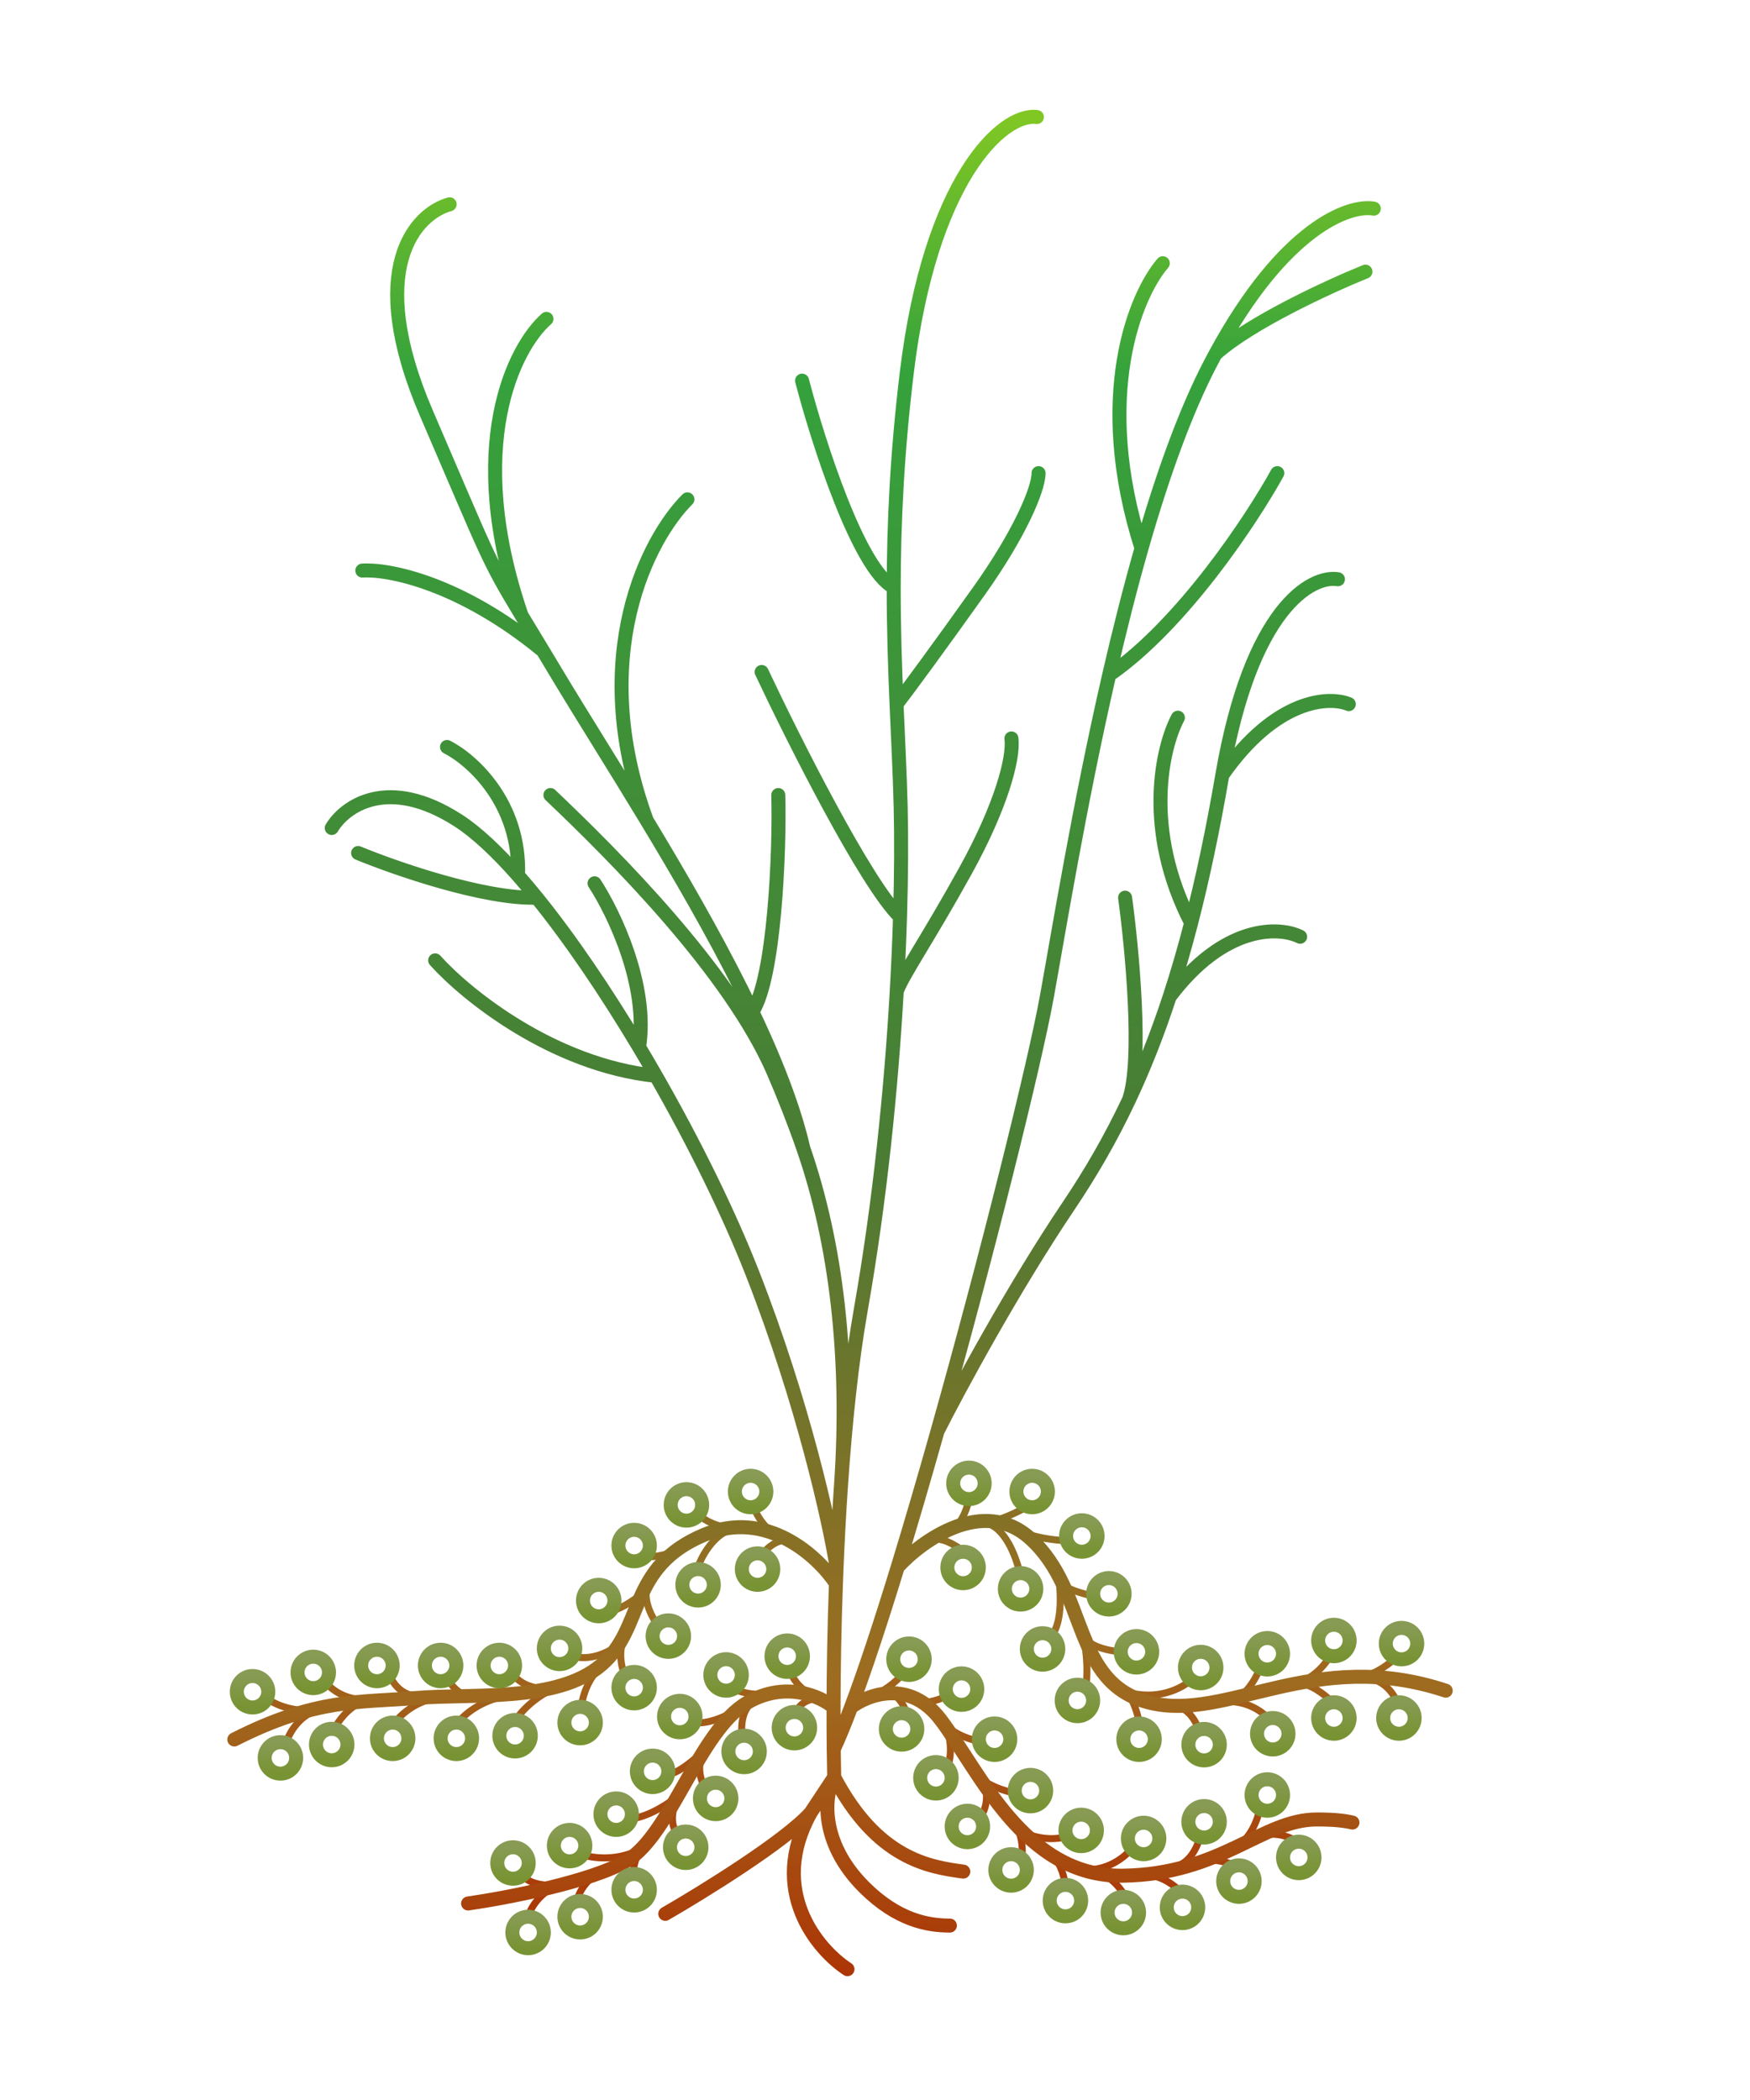 <?xml version="1.0" encoding="UTF-8"?> <svg xmlns="http://www.w3.org/2000/svg" width="250" height="300" viewBox="0 0 250 300" fill="none"><path d="M107.572 215.039C107.872 216.034 109.039 218.341 111.303 219.61M109.033 221.879C109.5 221.257 110.824 220.014 112.391 220.014M99.675 223.931C100.172 222.48 101.808 219.367 104.37 218.521M99.395 216.221C99.675 216.314 101.074 217.651 103.25 218.086M92.369 222.377C92.887 222.46 94.607 222.364 97.343 221.32M87.425 230.118C88.13 229.963 90.105 229.142 92.369 227.102C91.996 229.117 93.374 231.445 94.11 232.357M81.798 236.554C82.731 236.937 85.336 237.169 88.296 235.03M89.353 239.539C88.897 238.616 88.215 236.224 89.135 234.036M83.01 243.829C83.073 243.611 83.508 240.098 85.902 238.108M73.714 245.663C74.42 244.532 76.733 241.965 80.337 240.751M65.413 246.13C66.128 245.114 68.541 242.915 72.471 242.243M73.093 238.792C73.341 239.425 74.442 240.782 76.855 241.155M63.828 239.539C64.222 240.44 65.457 242.243 67.248 242.243M56.397 246.13C57.043 245.18 59.103 243.147 62.18 242.617M55.775 239.539C56.076 240.316 57.162 241.945 59.102 242.243M46.448 240.223C46.541 240.347 48.127 242.554 51.578 242.803M38.054 242.617C38.914 243.249 41.306 244.47 43.992 244.295M40.79 249.27C41.049 248.171 42.195 245.682 44.707 244.513M47.692 247.218C47.909 246.492 49.252 244.457 51.018 243.487M112.966 239.006C113.263 239.689 114.17 241.186 115.418 241.703M104.762 241.28C105.49 241.629 107.522 242.265 109.823 242.015M113.724 244.69C113.865 244.103 114.629 242.876 116.555 242.662M106.033 247.945C105.848 246.882 105.887 244.284 107.527 243.197M99.1 246.05C99.85 246.251 102.154 246.157 105.364 244.178M95.087 253.608C95.288 253.518 96.893 253.719 101.062 249.595M100.683 255.413C100.66 255.235 99.457 253.429 100.192 251.089M89.759 259.827C90.658 259.887 93.33 259.324 96.826 256.595M96.982 262.213C96.462 261.797 95.609 260.367 96.358 257.977M83.026 264.91C84.535 265.453 88.412 266.02 91.855 263.952C90.499 265.485 90.413 267.281 90.539 267.987M74.332 267.585C74.756 268.351 76.522 269.743 80.195 269.19C77.039 270.153 75.67 272.817 75.38 274.028M82.402 271.62C82.558 270.758 83.406 268.745 85.546 267.585M138.435 214.052C138.275 215.073 137.599 217.36 136.181 218.341M147.362 214.884C146.319 215.511 143.734 216.879 141.739 217.334M152.525 220.113C151.395 220.083 148.622 219.833 146.574 219.062M145.721 224.97C145.363 222.993 143.83 218.524 141.17 217.684M137.713 221.666C136.969 221.061 135.149 219.859 133.819 219.894M150.184 233.612C150.782 233.145 151.847 230.96 151.322 225.954C151.847 226.9 154.851 227.734 156.288 228.033M159.986 235.975C159.789 235.931 155.785 235.647 154.669 233.612C155.492 236.745 155.304 239.935 155.107 241.138M162.742 246.149C162.597 245.149 162.012 242.854 160.839 241.663C165.321 243.067 168.891 241.154 170.116 240.022M171.297 247.308C171.02 246.258 169.976 244.083 168.015 243.786M181.252 245.58C180.494 244.639 178.145 242.827 174.82 243.107M179.983 238.316C179.611 239.315 178.487 241.528 176.964 242.385M190.157 236.237C189.654 237.412 187.719 239.904 185.059 240.482M190.157 242.976C189.96 242.823 187.925 240.788 185.803 240.482M199.63 236.609C198.806 237.441 196.615 239.195 194.445 239.563M199.63 243.326C199.353 242.429 198.134 240.338 195.911 239.847M129.044 239.065C128.49 239.728 126.925 241.253 125.104 242.049M129.618 244.995C129.37 244.159 128.582 242.398 127.418 242.049M131.742 243.293C132.698 243.165 134.699 242.772 135.051 242.221M135.357 252.647C135.396 252.437 136.276 250.103 135.357 247.367M139.987 248.745C138.954 248.617 136.478 247.93 134.841 246.2M139.987 259.649C140.529 259.017 141.41 257.173 140.599 254.847M144.731 256.091C144.578 256.052 141.862 255.555 139.987 253.967M145.974 265.311C146.089 264.54 146.12 262.641 145.324 261.217M152.192 262.403C151.273 262.697 148.817 262.985 146.338 261.791M152.192 269.367C152.09 268.404 151.602 266.245 150.47 265.311M161.623 264.163C160.896 265.012 158.696 267.079 155.405 267.109M160.8 271.012C160.315 270.126 158.975 268.257 157.491 267.875M168.529 270.151C167.929 269.482 166.202 268.089 164.09 267.875M171.417 262.403C171.22 263.328 170.419 265.403 168.796 266.306M176.582 266.497C176.391 266.459 173.923 265.503 172.488 265.789M180.007 258.252C179.758 259.649 178.725 262.702 176.582 263.743M185.516 263.245C184.974 262.799 183.385 261.933 181.365 262.04" stroke="url(#paint0_linear)" stroke-linecap="round" stroke-linejoin="round"></path><path d="M95.037 273.404C100.419 270.301 112.106 263.074 115.796 258.988M115.796 258.988C109.667 270.06 116.757 278.484 121.068 281.312M115.796 258.988L119.174 253.88M119.174 253.88C117.773 256.324 116.942 263.145 123.516 269.657C128.242 274.338 132.56 275.083 135.698 275.083M119.174 253.88C125.302 265.545 132.698 266.711 137.613 267.37M119.174 253.88C119.144 252.696 119.12 251.361 119.103 249.898M148.129 16.717C143.144 16.084 132.859 25.736 129.536 53.271C128.124 64.965 127.683 74.99 127.674 83.891M114.582 54.378C116.874 63.161 122.703 81.359 127.674 83.891M127.674 83.891C127.667 89.916 127.858 95.426 128.079 100.59M148.366 67.591C148.366 69.95 145.541 76.449 139.907 84.361C134.274 92.273 129.699 98.504 128.079 100.59M128.079 100.59C128.3 105.757 128.551 110.578 128.665 115.222C128.774 119.64 128.755 124.982 128.574 130.969M108.806 95.996C113.36 105.676 123.69 126.224 128.574 130.969M128.574 130.969C128.471 134.337 128.318 137.909 128.105 141.635M144.489 105.49C144.859 108.339 142.96 115.288 137.922 124.4C132.542 134.132 128.819 139.477 128.105 141.635M128.105 141.635C127.316 155.487 125.721 171.472 122.981 187.034C121.654 194.575 120.75 203.333 120.149 212.109M111.185 113.579C111.405 121.545 110.644 139.728 107.482 144.545M78.632 113.579C87.789 122.267 104.317 138.794 110.527 153.19C111.929 156.44 113.391 160.099 114.769 164.072M120.149 212.109C121.378 194.158 119.493 177.697 114.769 164.072M120.149 212.109C119.878 216.061 119.669 220.016 119.51 223.866M64.236 29.184C59.407 30.501 51.986 38.329 60.943 59.103C69.908 79.896 69.584 79.77 74.508 87.921M114.769 164.072C111.599 150.359 101.75 132.693 92.395 117.215M78.067 45.555C73.436 49.619 66.241 63.782 74.508 87.921M74.508 87.921C75.35 89.315 76.346 90.951 77.568 92.976M98.202 71.335C92.669 76.832 83.761 93.704 92.395 117.215M92.395 117.215C87.609 109.295 82.951 101.948 79.384 95.996C78.727 94.899 78.124 93.897 77.568 92.976M47.395 118.284C49.214 115.219 55.373 110.714 65.46 117.215C68.039 118.877 70.942 121.597 74.007 125.071M119.51 223.866C118.523 217.588 114.735 200.402 107.482 181.886C104.118 173.296 99.198 163.292 93.698 153.693M119.51 223.866C119.478 224.652 119.448 225.433 119.419 226.209M63.86 106.711C67.394 108.507 74.371 114.694 74.007 125.071M74.007 125.071C74.885 126.067 75.777 127.125 76.679 128.238M84.935 126.187C87.636 130.306 92.689 140.751 91.292 149.583M91.292 149.583C92.104 150.941 92.907 152.313 93.698 153.693M91.292 149.583C86.54 141.637 81.476 134.161 76.679 128.238M62.166 137.195C66.508 142.045 78.892 152.135 93.698 153.693M51.158 121.859C56.557 124.084 69.22 128.474 76.679 128.238M119.077 243.889C117.262 242.352 112.258 240.069 106.763 243.23C99.895 247.182 95.849 262.048 89.546 265.811C84.503 268.822 72.328 271.143 66.871 271.927M119.077 243.889C119.088 238.719 119.185 232.648 119.419 226.209M119.077 243.889C119.072 246.065 119.082 248.081 119.103 249.898M119.419 226.209C116.863 222.343 109.53 215.536 100.648 219.238C89.546 223.866 92.18 232.504 85.876 237.867C79.573 243.23 67.435 241.913 59.438 242.572C51.441 243.23 45.137 242.572 33.47 248.499M51.762 81.511C55.421 81.263 65.706 83.208 77.568 92.976M196.257 29.806C192.757 29.17 183.433 32.498 173.631 50.582M119.103 249.898C119.856 248.283 120.687 246.256 121.578 243.889M121.578 243.889C123.988 242.058 129.911 239.839 134.33 245.613C139.854 252.831 146.256 268.147 160.379 267.958C174.501 267.77 180.276 259.924 188.122 259.924C190.633 259.924 192.064 260.099 193.206 260.363M121.578 243.889C123.562 238.625 125.847 231.682 128.242 223.866M128.242 223.866C131.778 219.996 140.518 213.762 147.19 219.793C155.53 227.33 153.044 240.446 164.19 243.23C175.336 246.015 187.685 235.269 206.53 241.524M128.242 223.866C130.102 217.796 132.028 211.2 133.929 204.456M166.115 37.603C162.217 42.125 156.152 56.601 163.074 78.33M163.074 78.33C165.953 68.264 169.248 58.932 172.964 51.836C173.186 51.41 173.409 50.992 173.631 50.582M163.074 78.33C161.392 84.212 159.852 90.344 158.453 96.427M195.063 38.806C189.997 40.856 178.618 46.082 173.631 50.582M182.473 67.591C178.836 74.182 168.94 89.176 158.453 96.427M158.453 96.427C154.157 115.113 151.195 133.333 149.547 142.4C147.791 152.053 141.027 179.287 133.929 204.456M191.134 82.749C187.338 82.135 178.72 86.871 174.615 110.735M174.615 110.735C173.261 118.605 171.785 125.578 170.163 131.85M174.615 110.735C182.225 99.803 189.832 99.417 192.684 100.59M133.929 204.456C136.861 198.649 144.711 184.081 152.66 172.27C155.835 167.553 158.698 162.613 161.292 157.102M160.727 128.238C161.727 135.536 163.24 151.526 161.292 157.102M161.292 157.102C163.394 152.638 165.318 147.799 167.089 142.4M168.269 102.527C166.027 106.729 163.268 118.477 170.163 131.85M170.163 131.85C169.192 135.604 168.169 139.106 167.089 142.4M185.732 133.823C182.778 132.346 174.913 131.994 167.089 142.4" stroke="url(#paint1_linear)" stroke-width="2" stroke-linecap="round" stroke-linejoin="round"></path><circle cx="36.078" cy="241.678" r="2.248" stroke="url(#paint2_linear)" stroke-width="2"></circle><circle cx="44.751" cy="238.916" r="2.248" stroke="url(#paint3_linear)" stroke-width="2"></circle><circle cx="53.848" cy="237.925" r="2.248" stroke="url(#paint4_linear)" stroke-width="2"></circle><circle cx="62.946" cy="237.925" r="2.248" stroke="url(#paint5_linear)" stroke-width="2"></circle><circle cx="71.335" cy="237.925" r="2.248" stroke="url(#paint6_linear)" stroke-width="2"></circle><circle cx="79.937" cy="235.483" r="2.248" stroke="url(#paint7_linear)" stroke-width="2"></circle><circle cx="85.53" cy="228.651" r="2.248" stroke="url(#paint8_linear)" stroke-width="2"></circle><circle cx="90.592" cy="220.792" r="2.248" stroke="url(#paint9_linear)" stroke-width="2"></circle><circle cx="98.061" cy="214.987" r="2.248" stroke="url(#paint10_linear)" stroke-width="2"></circle><circle cx="107.23" cy="213.075" r="2.248" stroke="url(#paint11_linear)" stroke-width="2"></circle><circle cx="138.419" cy="211.907" r="2.248" stroke="url(#paint12_linear)" stroke-width="2"></circle><circle cx="147.45" cy="213.075" r="2.248" stroke="url(#paint13_linear)" stroke-width="2"></circle><circle cx="154.547" cy="219.43" r="2.248" stroke="url(#paint14_linear)" stroke-width="2"></circle><circle cx="158.412" cy="227.685" r="2.248" stroke="url(#paint15_linear)" stroke-width="2"></circle><circle cx="162.351" cy="235.972" r="2.248" stroke="url(#paint16_linear)" stroke-width="2"></circle><circle cx="171.529" cy="238.22" r="2.248" stroke="url(#paint17_linear)" stroke-width="2"></circle><circle cx="181.042" cy="236.251" r="2.248" stroke="url(#paint18_linear)" stroke-width="2"></circle><circle cx="190.556" cy="234.355" r="2.248" stroke="url(#paint19_linear)" stroke-width="2"></circle><circle cx="200.217" cy="234.801" r="2.248" stroke="url(#paint20_linear)" stroke-width="2"></circle><circle cx="199.846" cy="245.429" r="2.248" stroke="url(#paint21_linear)" stroke-width="2"></circle><circle cx="190.556" cy="245.429" r="2.248" stroke="url(#paint22_linear)" stroke-width="2"></circle><circle cx="181.823" cy="247.677" r="2.248" stroke="url(#paint23_linear)" stroke-width="2"></circle><circle cx="172.013" cy="249.238" r="2.248" stroke="url(#paint24_linear)" stroke-width="2"></circle><circle cx="162.723" cy="248.457" r="2.248" stroke="url(#paint25_linear)" stroke-width="2"></circle><circle cx="153.916" cy="242.92" r="2.248" stroke="url(#paint26_linear)" stroke-width="2"></circle><circle cx="148.937" cy="235.563" r="2.248" stroke="url(#paint27_linear)" stroke-width="2"></circle><circle cx="145.796" cy="226.978" r="2.248" stroke="url(#paint28_linear)" stroke-width="2"></circle><circle cx="137.584" cy="223.925" r="2.248" stroke="url(#paint29_linear)" stroke-width="2"></circle><circle cx="129.854" cy="237.029" r="2.248" stroke="url(#paint30_linear)" stroke-width="2"></circle><circle cx="137.361" cy="241.302" r="2.248" stroke="url(#paint31_linear)" stroke-width="2"></circle><circle cx="142.079" cy="248.457" r="2.248" stroke="url(#paint32_linear)" stroke-width="2"></circle><circle cx="147.208" cy="255.801" r="2.248" stroke="url(#paint33_linear)" stroke-width="2"></circle><circle cx="154.454" cy="261.486" r="2.248" stroke="url(#paint34_linear)" stroke-width="2"></circle><circle cx="163.373" cy="262.638" r="2.248" stroke="url(#paint35_linear)" stroke-width="2"></circle><circle cx="172.013" cy="260.255" r="2.248" stroke="url(#paint36_linear)" stroke-width="2"></circle><circle cx="181.042" cy="256.428" r="2.248" stroke="url(#paint37_linear)" stroke-width="2"></circle><circle cx="185.538" cy="265.346" r="2.248" stroke="url(#paint38_linear)" stroke-width="2"></circle><circle cx="176.991" cy="268.728" r="2.248" stroke="url(#paint39_linear)" stroke-width="2"></circle><circle cx="168.927" cy="272.481" r="2.248" stroke="url(#paint40_linear)" stroke-width="2"></circle><circle cx="160.475" cy="273.223" r="2.248" stroke="url(#paint41_linear)" stroke-width="2"></circle><circle cx="152.206" cy="271.514" r="2.248" stroke="url(#paint42_linear)" stroke-width="2"></circle><circle cx="144.441" cy="267.134" r="2.248" stroke="url(#paint43_linear)" stroke-width="2"></circle><circle cx="138.198" cy="260.923" r="2.248" stroke="url(#paint44_linear)" stroke-width="2"></circle><circle cx="133.703" cy="253.974" r="2.248" stroke="url(#paint45_linear)" stroke-width="2"></circle><circle cx="128.798" cy="246.99" r="2.248" stroke="url(#paint46_linear)" stroke-width="2"></circle><circle cx="108.221" cy="224.155" r="2.248" stroke="url(#paint47_linear)" stroke-width="2"></circle><circle cx="99.725" cy="226.403" r="2.248" stroke="url(#paint48_linear)" stroke-width="2"></circle><circle cx="95.477" cy="233.731" r="2.248" stroke="url(#paint49_linear)" stroke-width="2"></circle><circle cx="90.592" cy="241.094" r="2.248" stroke="url(#paint50_linear)" stroke-width="2"></circle><circle cx="82.875" cy="246.085" r="2.248" stroke="url(#paint51_linear)" stroke-width="2"></circle><circle cx="73.583" cy="247.961" r="2.248" stroke="url(#paint52_linear)" stroke-width="2"></circle><circle cx="65.193" cy="248.333" r="2.248" stroke="url(#paint53_linear)" stroke-width="2"></circle><circle cx="56.096" cy="248.333" r="2.248" stroke="url(#paint54_linear)" stroke-width="2"></circle><circle cx="47.388" cy="249.218" r="2.248" stroke="url(#paint55_linear)" stroke-width="2"></circle><circle cx="40.06" cy="251.129" r="2.248" stroke="url(#paint56_linear)" stroke-width="2"></circle><circle cx="73.284" cy="266.142" r="2.248" stroke="url(#paint57_linear)" stroke-width="2"></circle><circle cx="81.372" cy="263.661" r="2.248" stroke="url(#paint58_linear)" stroke-width="2"></circle><circle cx="88.026" cy="259.166" r="2.248" stroke="url(#paint59_linear)" stroke-width="2"></circle><circle cx="93.23" cy="253.049" r="2.248" stroke="url(#paint60_linear)" stroke-width="2"></circle><circle cx="97.112" cy="245.222" r="2.248" stroke="url(#paint61_linear)" stroke-width="2"></circle><circle cx="103.725" cy="239.277" r="2.248" stroke="url(#paint62_linear)" stroke-width="2"></circle><circle cx="112.459" cy="236.598" r="2.248" stroke="url(#paint63_linear)" stroke-width="2"></circle><circle cx="113.486" cy="246.812" r="2.248" stroke="url(#paint64_linear)" stroke-width="2"></circle><circle cx="106.3" cy="250.209" r="2.248" stroke="url(#paint65_linear)" stroke-width="2"></circle><circle cx="102.237" cy="256.918" r="2.248" stroke="url(#paint66_linear)" stroke-width="2"></circle><circle cx="97.959" cy="263.895" r="2.248" stroke="url(#paint67_linear)" stroke-width="2"></circle><circle cx="90.592" cy="269.968" r="2.248" stroke="url(#paint68_linear)" stroke-width="2"></circle><circle cx="82.875" cy="273.818" r="2.248" stroke="url(#paint69_linear)" stroke-width="2"></circle><circle cx="75.442" cy="276.066" r="2.248" stroke="url(#paint70_linear)" stroke-width="2"></circle><defs><linearGradient id="paint0_linear" x1="118.842" y1="10.627" x2="118.842" y2="274.028" gradientUnits="userSpaceOnUse"><stop stop-color="#80C724"></stop><stop offset="0.138" stop-color="#35A23C"></stop><stop offset="0.562" stop-color="#4A7C34"></stop><stop offset="0.844" stop-color="#9E6C20"></stop><stop offset="1" stop-color="#AC3606"></stop></linearGradient><linearGradient id="paint1_linear" x1="120" y1="16.688" x2="120" y2="281.312" gradientUnits="userSpaceOnUse"><stop stop-color="#80C724"></stop><stop offset="0.138" stop-color="#35A23C"></stop><stop offset="0.562" stop-color="#4A7C34"></stop><stop offset="0.844" stop-color="#9E6C20"></stop><stop offset="1" stop-color="#AC3606"></stop></linearGradient><linearGradient id="paint2_linear" x1="36.078" y1="239.43" x2="36.078" y2="243.925" gradientUnits="userSpaceOnUse"><stop stop-color="#879B54"></stop><stop offset="1" stop-color="#789333"></stop></linearGradient><linearGradient id="paint3_linear" x1="44.751" y1="236.669" x2="44.751" y2="241.164" gradientUnits="userSpaceOnUse"><stop stop-color="#879B54"></stop><stop offset="1" stop-color="#789333"></stop></linearGradient><linearGradient id="paint4_linear" x1="53.848" y1="235.677" x2="53.848" y2="240.173" gradientUnits="userSpaceOnUse"><stop stop-color="#879B54"></stop><stop offset="1" stop-color="#789333"></stop></linearGradient><linearGradient id="paint5_linear" x1="62.946" y1="235.677" x2="62.946" y2="240.173" gradientUnits="userSpaceOnUse"><stop stop-color="#879B54"></stop><stop offset="1" stop-color="#789333"></stop></linearGradient><linearGradient id="paint6_linear" x1="71.335" y1="235.677" x2="71.335" y2="240.173" gradientUnits="userSpaceOnUse"><stop stop-color="#879B54"></stop><stop offset="1" stop-color="#789333"></stop></linearGradient><linearGradient id="paint7_linear" x1="79.937" y1="233.235" x2="79.937" y2="237.73" gradientUnits="userSpaceOnUse"><stop stop-color="#879B54"></stop><stop offset="1" stop-color="#789333"></stop></linearGradient><linearGradient id="paint8_linear" x1="85.53" y1="226.403" x2="85.53" y2="230.899" gradientUnits="userSpaceOnUse"><stop stop-color="#879B54"></stop><stop offset="1" stop-color="#789333"></stop></linearGradient><linearGradient id="paint9_linear" x1="90.592" y1="218.544" x2="90.592" y2="223.04" gradientUnits="userSpaceOnUse"><stop stop-color="#879B54"></stop><stop offset="1" stop-color="#789333"></stop></linearGradient><linearGradient id="paint10_linear" x1="98.061" y1="212.739" x2="98.061" y2="217.235" gradientUnits="userSpaceOnUse"><stop stop-color="#879B54"></stop><stop offset="1" stop-color="#789333"></stop></linearGradient><linearGradient id="paint11_linear" x1="107.23" y1="210.827" x2="107.23" y2="215.323" gradientUnits="userSpaceOnUse"><stop stop-color="#879B54"></stop><stop offset="1" stop-color="#789333"></stop></linearGradient><linearGradient id="paint12_linear" x1="138.419" y1="209.659" x2="138.419" y2="214.154" gradientUnits="userSpaceOnUse"><stop stop-color="#879B54"></stop><stop offset="1" stop-color="#789333"></stop></linearGradient><linearGradient id="paint13_linear" x1="147.45" y1="210.827" x2="147.45" y2="215.323" gradientUnits="userSpaceOnUse"><stop stop-color="#879B54"></stop><stop offset="1" stop-color="#789333"></stop></linearGradient><linearGradient id="paint14_linear" x1="154.547" y1="217.182" x2="154.547" y2="221.678" gradientUnits="userSpaceOnUse"><stop stop-color="#879B54"></stop><stop offset="1" stop-color="#789333"></stop></linearGradient><linearGradient id="paint15_linear" x1="158.412" y1="225.438" x2="158.412" y2="229.933" gradientUnits="userSpaceOnUse"><stop stop-color="#879B54"></stop><stop offset="1" stop-color="#789333"></stop></linearGradient><linearGradient id="paint16_linear" x1="162.351" y1="233.725" x2="162.351" y2="238.22" gradientUnits="userSpaceOnUse"><stop stop-color="#879B54"></stop><stop offset="1" stop-color="#789333"></stop></linearGradient><linearGradient id="paint17_linear" x1="171.529" y1="235.972" x2="171.529" y2="240.468" gradientUnits="userSpaceOnUse"><stop stop-color="#879B54"></stop><stop offset="1" stop-color="#789333"></stop></linearGradient><linearGradient id="paint18_linear" x1="181.042" y1="234.003" x2="181.042" y2="238.498" gradientUnits="userSpaceOnUse"><stop stop-color="#879B54"></stop><stop offset="1" stop-color="#789333"></stop></linearGradient><linearGradient id="paint19_linear" x1="190.556" y1="232.107" x2="190.556" y2="236.603" gradientUnits="userSpaceOnUse"><stop stop-color="#879B54"></stop><stop offset="1" stop-color="#789333"></stop></linearGradient><linearGradient id="paint20_linear" x1="200.217" y1="232.553" x2="200.217" y2="237.049" gradientUnits="userSpaceOnUse"><stop stop-color="#879B54"></stop><stop offset="1" stop-color="#789333"></stop></linearGradient><linearGradient id="paint21_linear" x1="199.846" y1="243.182" x2="199.846" y2="247.677" gradientUnits="userSpaceOnUse"><stop stop-color="#879B54"></stop><stop offset="1" stop-color="#789333"></stop></linearGradient><linearGradient id="paint22_linear" x1="190.556" y1="243.182" x2="190.556" y2="247.677" gradientUnits="userSpaceOnUse"><stop stop-color="#879B54"></stop><stop offset="1" stop-color="#789333"></stop></linearGradient><linearGradient id="paint23_linear" x1="181.823" y1="245.429" x2="181.823" y2="249.925" gradientUnits="userSpaceOnUse"><stop stop-color="#879B54"></stop><stop offset="1" stop-color="#789333"></stop></linearGradient><linearGradient id="paint24_linear" x1="172.013" y1="246.99" x2="172.013" y2="251.486" gradientUnits="userSpaceOnUse"><stop stop-color="#879B54"></stop><stop offset="1" stop-color="#789333"></stop></linearGradient><linearGradient id="paint25_linear" x1="162.723" y1="246.21" x2="162.723" y2="250.705" gradientUnits="userSpaceOnUse"><stop stop-color="#879B54"></stop><stop offset="1" stop-color="#789333"></stop></linearGradient><linearGradient id="paint26_linear" x1="153.916" y1="240.673" x2="153.916" y2="245.168" gradientUnits="userSpaceOnUse"><stop stop-color="#879B54"></stop><stop offset="1" stop-color="#789333"></stop></linearGradient><linearGradient id="paint27_linear" x1="148.937" y1="233.315" x2="148.937" y2="237.81" gradientUnits="userSpaceOnUse"><stop stop-color="#879B54"></stop><stop offset="1" stop-color="#789333"></stop></linearGradient><linearGradient id="paint28_linear" x1="145.796" y1="224.731" x2="145.796" y2="229.226" gradientUnits="userSpaceOnUse"><stop stop-color="#879B54"></stop><stop offset="1" stop-color="#789333"></stop></linearGradient><linearGradient id="paint29_linear" x1="137.584" y1="221.677" x2="137.584" y2="226.173" gradientUnits="userSpaceOnUse"><stop stop-color="#879B54"></stop><stop offset="1" stop-color="#789333"></stop></linearGradient><linearGradient id="paint30_linear" x1="129.854" y1="234.781" x2="129.854" y2="239.277" gradientUnits="userSpaceOnUse"><stop stop-color="#879B54"></stop><stop offset="1" stop-color="#789333"></stop></linearGradient><linearGradient id="paint31_linear" x1="137.361" y1="239.055" x2="137.361" y2="243.55" gradientUnits="userSpaceOnUse"><stop stop-color="#879B54"></stop><stop offset="1" stop-color="#789333"></stop></linearGradient><linearGradient id="paint32_linear" x1="142.079" y1="246.21" x2="142.079" y2="250.705" gradientUnits="userSpaceOnUse"><stop stop-color="#879B54"></stop><stop offset="1" stop-color="#789333"></stop></linearGradient><linearGradient id="paint33_linear" x1="147.208" y1="253.553" x2="147.208" y2="258.049" gradientUnits="userSpaceOnUse"><stop stop-color="#879B54"></stop><stop offset="1" stop-color="#789333"></stop></linearGradient><linearGradient id="paint34_linear" x1="154.454" y1="259.239" x2="154.454" y2="263.734" gradientUnits="userSpaceOnUse"><stop stop-color="#879B54"></stop><stop offset="1" stop-color="#789333"></stop></linearGradient><linearGradient id="paint35_linear" x1="163.373" y1="260.391" x2="163.373" y2="264.886" gradientUnits="userSpaceOnUse"><stop stop-color="#879B54"></stop><stop offset="1" stop-color="#789333"></stop></linearGradient><linearGradient id="paint36_linear" x1="172.013" y1="258.007" x2="172.013" y2="262.503" gradientUnits="userSpaceOnUse"><stop stop-color="#879B54"></stop><stop offset="1" stop-color="#789333"></stop></linearGradient><linearGradient id="paint37_linear" x1="181.042" y1="254.18" x2="181.042" y2="258.675" gradientUnits="userSpaceOnUse"><stop stop-color="#879B54"></stop><stop offset="1" stop-color="#789333"></stop></linearGradient><linearGradient id="paint38_linear" x1="185.538" y1="263.098" x2="185.538" y2="267.594" gradientUnits="userSpaceOnUse"><stop stop-color="#879B54"></stop><stop offset="1" stop-color="#789333"></stop></linearGradient><linearGradient id="paint39_linear" x1="176.991" y1="266.48" x2="176.991" y2="270.976" gradientUnits="userSpaceOnUse"><stop stop-color="#879B54"></stop><stop offset="1" stop-color="#789333"></stop></linearGradient><linearGradient id="paint40_linear" x1="168.927" y1="270.233" x2="168.927" y2="274.729" gradientUnits="userSpaceOnUse"><stop stop-color="#879B54"></stop><stop offset="1" stop-color="#789333"></stop></linearGradient><linearGradient id="paint41_linear" x1="160.475" y1="270.976" x2="160.475" y2="275.471" gradientUnits="userSpaceOnUse"><stop stop-color="#879B54"></stop><stop offset="1" stop-color="#789333"></stop></linearGradient><linearGradient id="paint42_linear" x1="152.206" y1="269.266" x2="152.206" y2="273.762" gradientUnits="userSpaceOnUse"><stop stop-color="#879B54"></stop><stop offset="1" stop-color="#789333"></stop></linearGradient><linearGradient id="paint43_linear" x1="144.441" y1="264.886" x2="144.441" y2="269.382" gradientUnits="userSpaceOnUse"><stop stop-color="#879B54"></stop><stop offset="1" stop-color="#789333"></stop></linearGradient><linearGradient id="paint44_linear" x1="138.198" y1="258.675" x2="138.198" y2="263.171" gradientUnits="userSpaceOnUse"><stop stop-color="#879B54"></stop><stop offset="1" stop-color="#789333"></stop></linearGradient><linearGradient id="paint45_linear" x1="133.703" y1="251.726" x2="133.703" y2="256.222" gradientUnits="userSpaceOnUse"><stop stop-color="#879B54"></stop><stop offset="1" stop-color="#789333"></stop></linearGradient><linearGradient id="paint46_linear" x1="128.798" y1="244.742" x2="128.798" y2="249.238" gradientUnits="userSpaceOnUse"><stop stop-color="#879B54"></stop><stop offset="1" stop-color="#789333"></stop></linearGradient><linearGradient id="paint47_linear" x1="108.221" y1="221.907" x2="108.221" y2="226.403" gradientUnits="userSpaceOnUse"><stop stop-color="#879B54"></stop><stop offset="1" stop-color="#789333"></stop></linearGradient><linearGradient id="paint48_linear" x1="99.725" y1="224.155" x2="99.725" y2="228.651" gradientUnits="userSpaceOnUse"><stop stop-color="#879B54"></stop><stop offset="1" stop-color="#789333"></stop></linearGradient><linearGradient id="paint49_linear" x1="95.477" y1="231.483" x2="95.477" y2="235.978" gradientUnits="userSpaceOnUse"><stop stop-color="#879B54"></stop><stop offset="1" stop-color="#789333"></stop></linearGradient><linearGradient id="paint50_linear" x1="90.592" y1="238.846" x2="90.592" y2="243.341" gradientUnits="userSpaceOnUse"><stop stop-color="#879B54"></stop><stop offset="1" stop-color="#789333"></stop></linearGradient><linearGradient id="paint51_linear" x1="82.875" y1="243.837" x2="82.875" y2="248.333" gradientUnits="userSpaceOnUse"><stop stop-color="#879B54"></stop><stop offset="1" stop-color="#789333"></stop></linearGradient><linearGradient id="paint52_linear" x1="73.583" y1="245.713" x2="73.583" y2="250.209" gradientUnits="userSpaceOnUse"><stop stop-color="#879B54"></stop><stop offset="1" stop-color="#789333"></stop></linearGradient><linearGradient id="paint53_linear" x1="65.193" y1="246.085" x2="65.193" y2="250.58" gradientUnits="userSpaceOnUse"><stop stop-color="#879B54"></stop><stop offset="1" stop-color="#789333"></stop></linearGradient><linearGradient id="paint54_linear" x1="56.096" y1="246.085" x2="56.096" y2="250.58" gradientUnits="userSpaceOnUse"><stop stop-color="#879B54"></stop><stop offset="1" stop-color="#789333"></stop></linearGradient><linearGradient id="paint55_linear" x1="47.388" y1="246.97" x2="47.388" y2="251.465" gradientUnits="userSpaceOnUse"><stop stop-color="#879B54"></stop><stop offset="1" stop-color="#789333"></stop></linearGradient><linearGradient id="paint56_linear" x1="40.06" y1="248.881" x2="40.06" y2="253.377" gradientUnits="userSpaceOnUse"><stop stop-color="#879B54"></stop><stop offset="1" stop-color="#789333"></stop></linearGradient><linearGradient id="paint57_linear" x1="73.284" y1="263.895" x2="73.284" y2="268.39" gradientUnits="userSpaceOnUse"><stop stop-color="#879B54"></stop><stop offset="1" stop-color="#789333"></stop></linearGradient><linearGradient id="paint58_linear" x1="81.372" y1="261.414" x2="81.372" y2="265.909" gradientUnits="userSpaceOnUse"><stop stop-color="#879B54"></stop><stop offset="1" stop-color="#789333"></stop></linearGradient><linearGradient id="paint59_linear" x1="88.026" y1="256.918" x2="88.026" y2="261.414" gradientUnits="userSpaceOnUse"><stop stop-color="#879B54"></stop><stop offset="1" stop-color="#789333"></stop></linearGradient><linearGradient id="paint60_linear" x1="93.23" y1="250.802" x2="93.23" y2="255.297" gradientUnits="userSpaceOnUse"><stop stop-color="#879B54"></stop><stop offset="1" stop-color="#789333"></stop></linearGradient><linearGradient id="paint61_linear" x1="97.112" y1="242.974" x2="97.112" y2="247.47" gradientUnits="userSpaceOnUse"><stop stop-color="#879B54"></stop><stop offset="1" stop-color="#789333"></stop></linearGradient><linearGradient id="paint62_linear" x1="103.725" y1="237.029" x2="103.725" y2="241.524" gradientUnits="userSpaceOnUse"><stop stop-color="#879B54"></stop><stop offset="1" stop-color="#789333"></stop></linearGradient><linearGradient id="paint63_linear" x1="112.459" y1="234.35" x2="112.459" y2="238.846" gradientUnits="userSpaceOnUse"><stop stop-color="#879B54"></stop><stop offset="1" stop-color="#789333"></stop></linearGradient><linearGradient id="paint64_linear" x1="113.486" y1="244.564" x2="113.486" y2="249.06" gradientUnits="userSpaceOnUse"><stop stop-color="#879B54"></stop><stop offset="1" stop-color="#789333"></stop></linearGradient><linearGradient id="paint65_linear" x1="106.3" y1="247.961" x2="106.3" y2="252.456" gradientUnits="userSpaceOnUse"><stop stop-color="#879B54"></stop><stop offset="1" stop-color="#789333"></stop></linearGradient><linearGradient id="paint66_linear" x1="102.237" y1="254.67" x2="102.237" y2="259.166" gradientUnits="userSpaceOnUse"><stop stop-color="#879B54"></stop><stop offset="1" stop-color="#789333"></stop></linearGradient><linearGradient id="paint67_linear" x1="97.959" y1="261.647" x2="97.959" y2="266.142" gradientUnits="userSpaceOnUse"><stop stop-color="#879B54"></stop><stop offset="1" stop-color="#789333"></stop></linearGradient><linearGradient id="paint68_linear" x1="90.592" y1="267.721" x2="90.592" y2="272.216" gradientUnits="userSpaceOnUse"><stop stop-color="#879B54"></stop><stop offset="1" stop-color="#789333"></stop></linearGradient><linearGradient id="paint69_linear" x1="82.875" y1="271.57" x2="82.875" y2="276.066" gradientUnits="userSpaceOnUse"><stop stop-color="#879B54"></stop><stop offset="1" stop-color="#789333"></stop></linearGradient><linearGradient id="paint70_linear" x1="75.442" y1="273.818" x2="75.442" y2="278.313" gradientUnits="userSpaceOnUse"><stop stop-color="#879B54"></stop><stop offset="1" stop-color="#789333"></stop></linearGradient></defs></svg> 